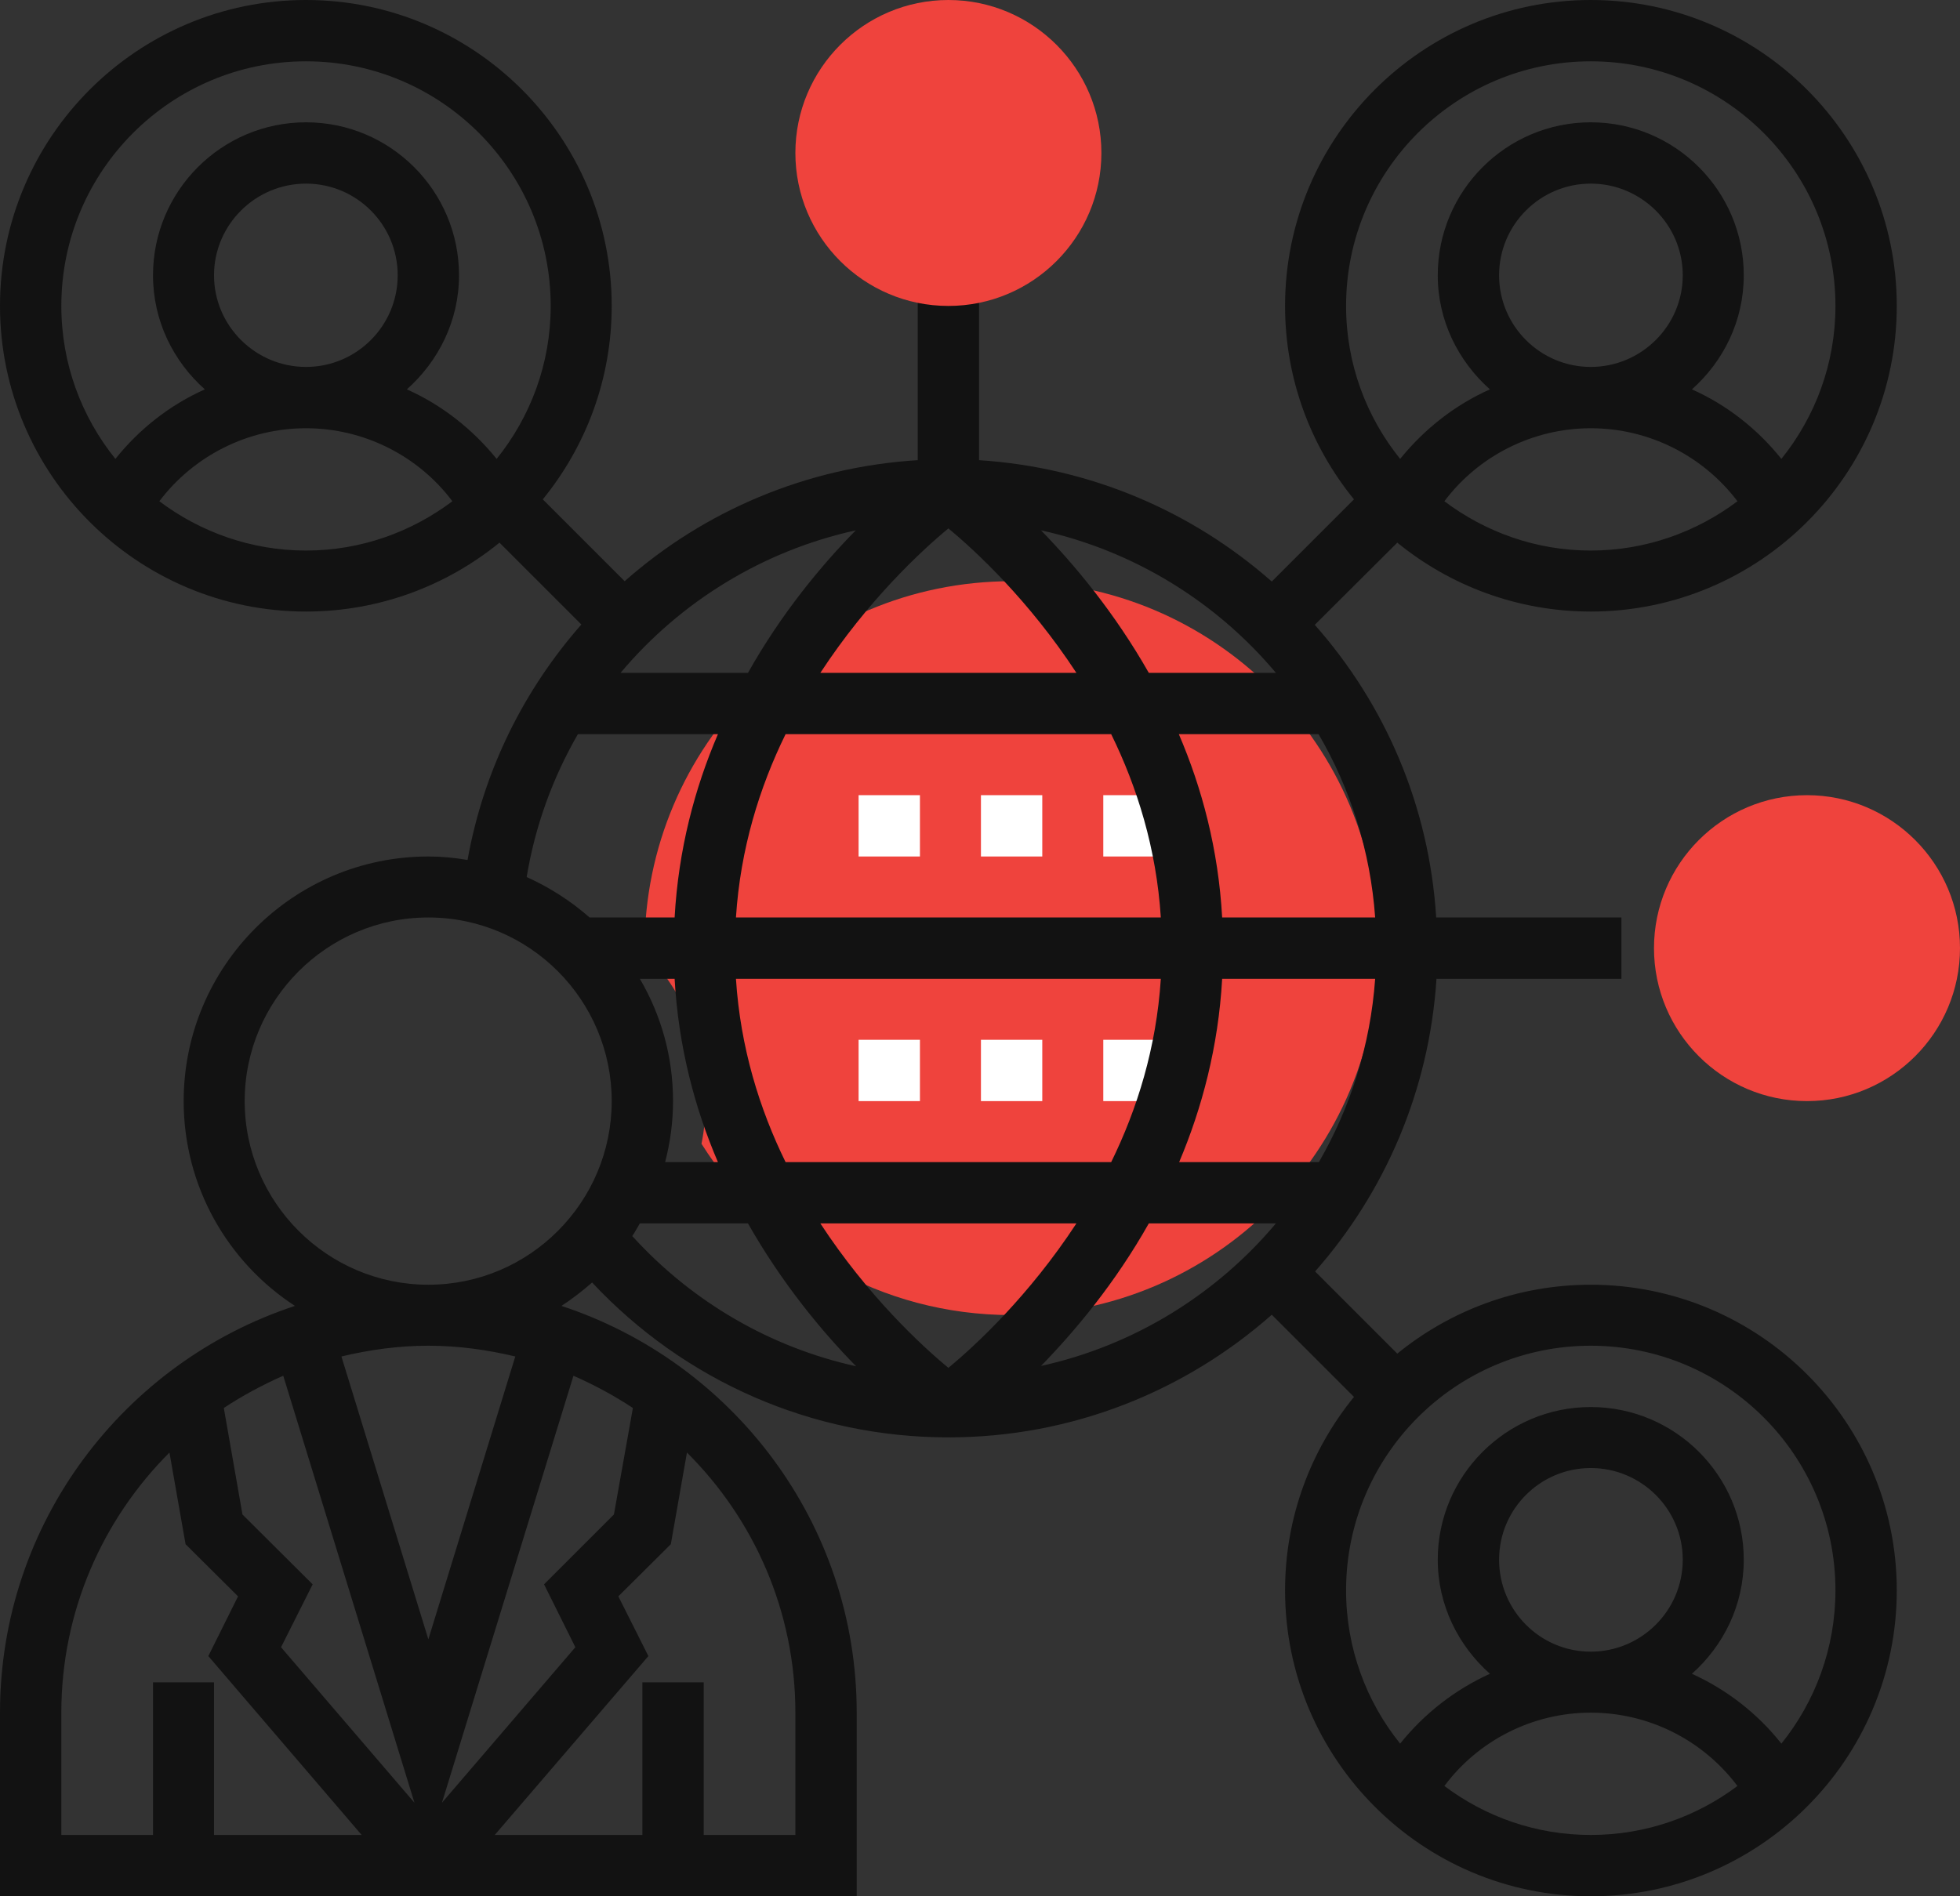 <?xml version="1.0" encoding="utf-8"?>
<!-- Generator: Adobe Illustrator 16.0.0, SVG Export Plug-In . SVG Version: 6.00 Build 0)  -->
<!DOCTYPE svg PUBLIC "-//W3C//DTD SVG 1.1//EN" "http://www.w3.org/Graphics/SVG/1.1/DTD/svg11.dtd">
<svg version="1.1" id="Layer_1" xmlns="http://www.w3.org/2000/svg" xmlns:xlink="http://www.w3.org/1999/xlink" x="0px" y="0px"
	 width="62px" height="60px" viewBox="0 0 62 60" enable-background="new 0 0 62 60" xml:space="preserve">
<rect x="0" y="0" width="62" height="60" fill="#333333" stroke="none"/>
<g>
	<path fill="#EF433D" d="M32,18.39c-6.41,0-11.61,5.2-11.61,11.61v0.11c1.2,1.22,1.93,2.89,1.93,4.73c0,0.46-0.04,0.91-0.13,1.35
		c2.05,3.26,5.67,5.42,9.81,5.42c6.41,0,11.61-5.2,11.61-11.61S38.41,18.39,32,18.39z"/>
	<rect x="27.16" y="25.16" fill="#FFFFFF" width="1.94" height="1.94"/>
	<rect x="31.03" y="25.16" fill="#FFFFFF" width="1.94" height="1.94"/>
	<rect x="34.9" y="25.16" fill="#FFFFFF" width="1.94" height="1.94"/>
	<rect x="27.16" y="32.9" fill="#FFFFFF" width="1.94" height="1.94"/>
	<rect x="31.03" y="32.9" fill="#FFFFFF" width="1.94" height="1.94"/>
	<rect x="34.9" y="32.9" fill="#FFFFFF" width="1.94" height="1.94"/>
	<path fill-rule="evenodd" clip-rule="evenodd" fill="#121212" d="M56.35,55.17c-0.76-0.96-1.73-1.71-2.83-2.21
		c1-0.89,1.64-2.17,1.64-3.61c0-2.66-2.17-4.83-4.84-4.83c-2.67,0-4.84,2.17-4.84,4.83c0,1.44,0.65,2.72,1.65,3.61
		c-1.1,0.5-2.07,1.25-2.84,2.21c-1.07-1.33-1.71-3.02-1.71-4.85c0-4.27,3.47-7.74,7.74-7.74s7.74,3.47,7.74,7.74
		C58.06,52.15,57.42,53.84,56.35,55.17z M47.42,49.35c0-1.6,1.3-2.9,2.9-2.9c1.6,0,2.91,1.3,2.91,2.9c0,1.61-1.31,2.91-2.91,2.91
		C48.72,52.26,47.42,50.96,47.42,49.35z M45.69,56.51c1.08-1.45,2.8-2.32,4.63-2.32c1.84,0,3.55,0.87,4.64,2.32
		c-1.29,0.97-2.9,1.55-4.64,1.55C48.58,58.06,46.98,57.48,45.69,56.51z M32.93,43.22c1.07-1.1,2.34-2.61,3.41-4.51h4.02
		C38.48,40.95,35.88,42.57,32.93,43.22z M20,39.11c0.09-0.13,0.16-0.27,0.24-0.4h3.42c1.08,1.9,2.34,3.42,3.42,4.52
		C24.37,42.63,21.9,41.2,20,39.11z M7.74,34.84c0-3.2,2.61-5.81,5.81-5.81c3.2,0,5.8,2.61,5.8,5.81c0,3.2-2.6,5.81-5.8,5.81
		C10.35,40.65,7.74,38.04,7.74,34.84z M16.3,42.92l-2.75,8.95l-2.75-8.95c0.88-0.21,1.8-0.34,2.75-0.34
		C14.5,42.58,15.42,42.71,16.3,42.92z M25.16,54.19v3.87h-2.9v-4.83h-1.94v4.83h-4.67l4.86-5.66l-0.95-1.89l1.66-1.65l0.51-2.9
		C23.85,48.07,25.16,50.98,25.16,54.19z M1.94,54.19c0-3.21,1.31-6.12,3.42-8.23l0.51,2.9l1.66,1.65L6.59,52.4l4.85,5.66H6.77v-4.83
		H4.84v4.83h-2.9V54.19z M7.67,47.92l-0.59-3.37c0.59-0.39,1.22-0.73,1.88-1.02l4.15,13.51l-4.22-4.92l1-1.99L7.67,47.92z
		 M18.2,52.12l-4.22,4.92l4.16-13.51c0.66,0.29,1.29,0.63,1.88,1.02l-0.6,3.37l-2.21,2.21L18.2,52.12z M18.28,23.23h4.43
		c-0.73,1.7-1.25,3.64-1.37,5.8h-2.69c-0.59-0.52-1.26-0.95-1.99-1.28C16.93,26.12,17.49,24.6,18.28,23.23z M5.04,15.86
		c1.09-1.44,2.8-2.31,4.64-2.31c1.83,0,3.55,0.87,4.63,2.31c-1.29,0.97-2.89,1.56-4.63,1.56C7.94,17.42,6.33,16.83,5.04,15.86z
		 M6.77,8.71c0-1.6,1.31-2.9,2.91-2.9c1.6,0,2.9,1.3,2.9,2.9s-1.3,2.9-2.9,2.9C8.08,11.61,6.77,10.31,6.77,8.71z M1.94,9.68
		c0-4.27,3.47-7.74,7.74-7.74s7.74,3.47,7.74,7.74c0,1.83-0.64,3.51-1.71,4.84c-0.77-0.95-1.74-1.71-2.84-2.2
		c1-0.89,1.65-2.17,1.65-3.61c0-2.67-2.17-4.84-4.84-4.84c-2.67,0-4.84,2.17-4.84,4.84c0,1.44,0.64,2.72,1.64,3.61
		c-1.1,0.49-2.07,1.25-2.83,2.2C2.58,13.19,1.94,11.51,1.94,9.68z M27.07,16.78c-1.08,1.1-2.34,2.61-3.41,4.51h-4.03
		C21.52,19.04,24.12,17.43,27.07,16.78z M40.36,21.29h-4.02c-1.08-1.9-2.34-3.41-3.41-4.51C35.88,17.43,38.48,19.05,40.36,21.29z
		 M50.32,1.94c4.27,0,7.74,3.47,7.74,7.74c0,1.83-0.64,3.51-1.71,4.84c-0.76-0.95-1.73-1.71-2.83-2.2c1-0.89,1.64-2.17,1.64-3.61
		c0-2.67-2.17-4.84-4.84-4.84c-2.67,0-4.84,2.17-4.84,4.84c0,1.44,0.65,2.72,1.65,3.61c-1.1,0.49-2.07,1.25-2.84,2.2
		c-1.07-1.33-1.71-3.01-1.71-4.84C42.58,5.41,46.05,1.94,50.32,1.94z M47.42,8.71c0-1.6,1.3-2.9,2.9-2.9c1.6,0,2.91,1.3,2.91,2.9
		s-1.31,2.9-2.91,2.9C48.72,11.61,47.42,10.31,47.42,8.71z M45.69,15.86c1.08-1.44,2.8-2.31,4.63-2.31c1.84,0,3.55,0.87,4.64,2.31
		c-1.29,0.97-2.9,1.56-4.64,1.56C48.58,17.42,46.98,16.83,45.69,15.86z M38.66,29.03c-0.12-2.16-0.64-4.1-1.37-5.8h4.42
		c1.01,1.73,1.64,3.7,1.79,5.8H38.66z M35.15,23.23c0.82,1.67,1.43,3.62,1.57,5.8H23.28c0.14-2.18,0.75-4.13,1.57-5.8H35.15z
		 M30,16.72c0.86,0.71,2.55,2.28,4.05,4.57h-8.1C27.45,19,29.14,17.43,30,16.72z M21.34,30.97c0.12,2.15,0.64,4.1,1.37,5.8h-1.67
		c0.16-0.62,0.25-1.26,0.25-1.93c0-1.41-0.38-2.73-1.05-3.87H21.34z M24.85,36.77c-0.82-1.67-1.43-3.62-1.57-5.8h13.44
		c-0.14,2.18-0.75,4.13-1.57,5.8H24.85z M30,43.28c-0.86-0.71-2.55-2.28-4.05-4.57h8.1C32.55,41,30.86,42.57,30,43.28z M41.72,36.77
		H37.3c0.72-1.7,1.24-3.65,1.36-5.8h4.84C43.35,33.07,42.72,35.04,41.72,36.77z M50.32,40.65c-2.32,0-4.45,0.82-6.12,2.18l-2.6-2.6
		c2.21-2.51,3.61-5.72,3.84-9.26h5.85v-1.94h-5.86c-0.22-3.54-1.62-6.75-3.84-9.26l2.61-2.6c1.67,1.36,3.8,2.18,6.12,2.18
		c5.34,0,9.68-4.34,9.68-9.67C60,4.34,55.66,0,50.32,0c-5.33,0-9.67,4.34-9.67,9.68c0,2.32,0.82,4.45,2.18,6.12l-2.6,2.6
		c-2.51-2.21-5.72-3.61-9.26-3.84V8.71h-1.94v5.85c-3.53,0.22-6.76,1.61-9.27,3.83l-2.59-2.59c1.36-1.67,2.18-3.8,2.18-6.12
		C19.35,4.34,15.01,0,9.68,0C4.34,0,0,4.34,0,9.68c0,5.33,4.34,9.67,9.68,9.67c2.32,0,4.45-0.82,6.12-2.18l2.59,2.59
		c-1.81,2.06-3.09,4.6-3.6,7.45c-0.41-0.07-0.82-0.11-1.24-0.11c-4.27,0-7.74,3.47-7.74,7.74c0,2.71,1.4,5.1,3.52,6.48
		C3.92,43.1,0,48.19,0,54.19V60h27.1v-5.81c0-6-3.93-11.09-9.34-12.87c0.34-0.22,0.66-0.47,0.97-0.74c2.92,3.12,6.96,4.9,11.27,4.9
		c3.92,0,7.5-1.47,10.23-3.88l2.6,2.6c-1.36,1.67-2.18,3.8-2.18,6.12c0,5.34,4.34,9.68,9.67,9.68c5.34,0,9.68-4.34,9.68-9.68
		C60,44.99,55.66,40.65,50.32,40.65z"/>
	<path fill="#EF433D" d="M57.16,34.84c-2.67,0-4.84-2.17-4.84-4.84s2.17-4.84,4.84-4.84S62,27.33,62,30S59.83,34.84,57.16,34.84z"/>
	<path fill="#EF433D" d="M30,9.68c-2.67,0-4.84-2.17-4.84-4.84S27.33,0,30,0s4.84,2.17,4.84,4.84S32.67,9.68,30,9.68z"/>
</g>
</svg>
